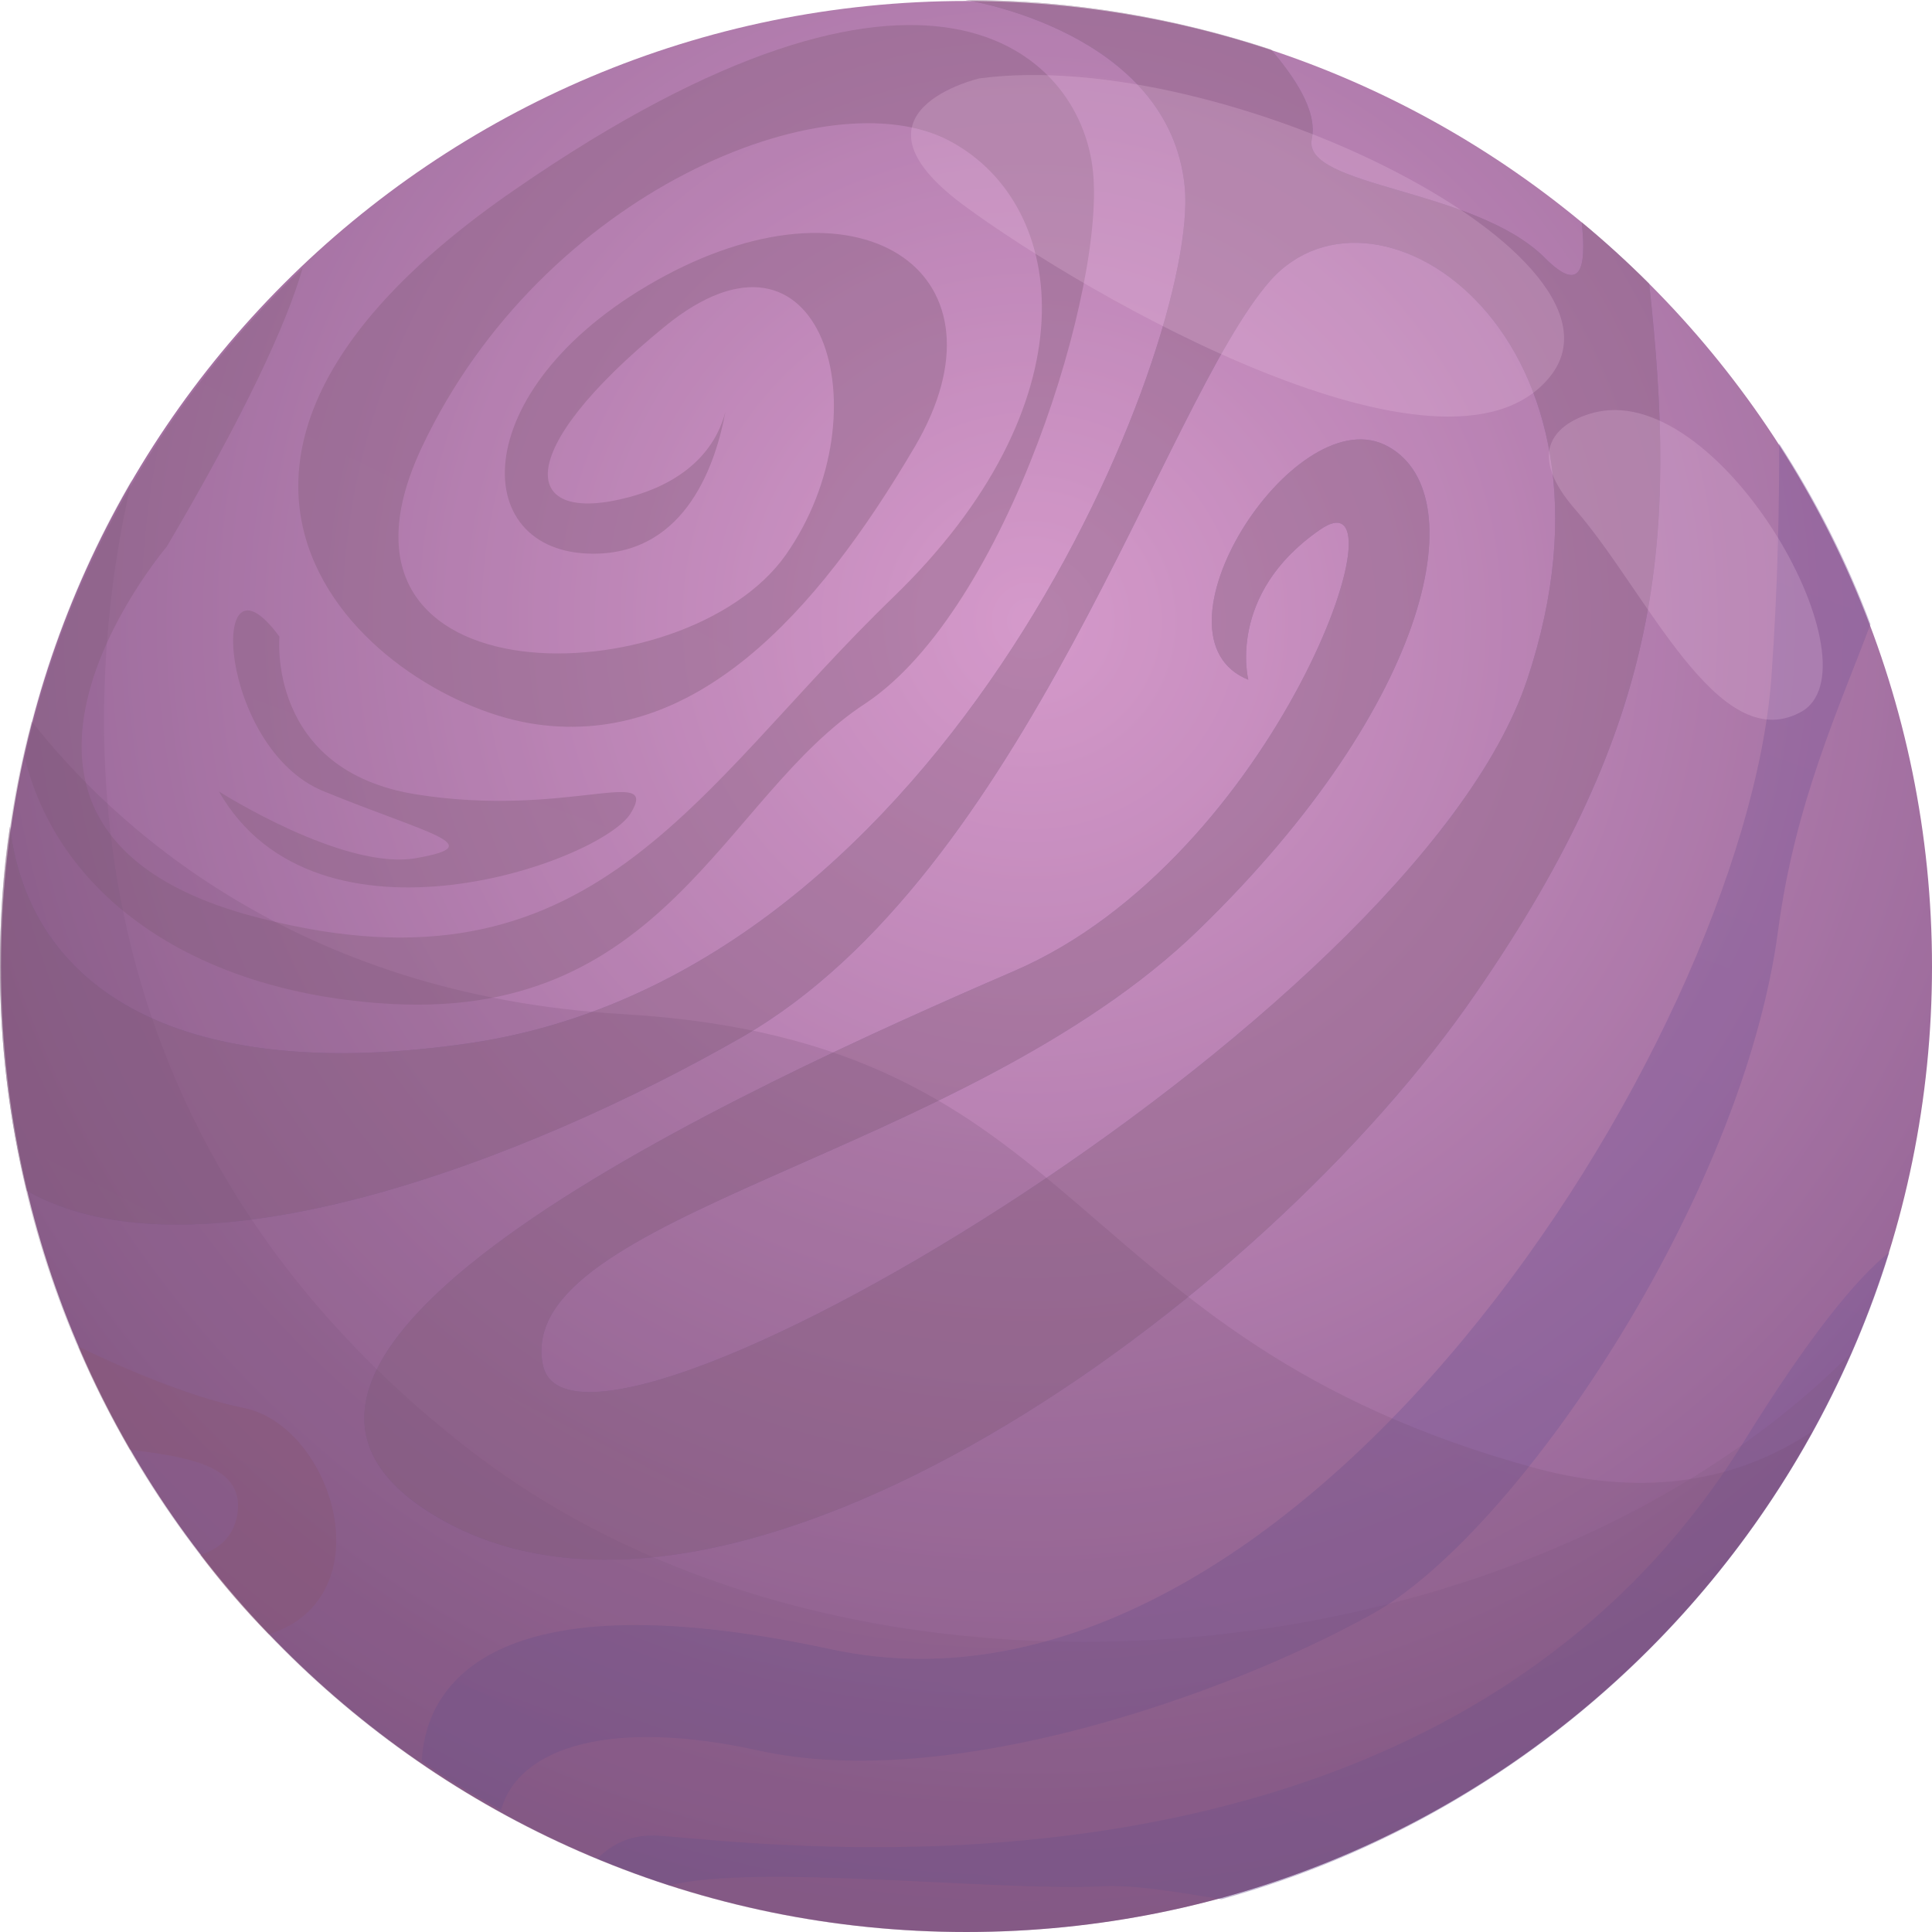 <?xml version="1.0" encoding="UTF-8"?> <svg xmlns="http://www.w3.org/2000/svg" width="482" height="482" viewBox="0 0 482 482" fill="none"><g opacity="0.7"><path d="M241.124 481.999C374.157 481.999 482.001 374.155 482.001 241.123C482.001 108.09 374.157 0.246 241.124 0.246C108.092 0.246 0.248 108.09 0.248 241.123C0.248 374.155 108.092 481.999 241.124 481.999Z" fill="url(#paint0_radial_134_3725)"></path><path opacity="0.4" d="M60.9 351.288C47.531 348.565 31.935 341.881 19.557 335.939C23.27 344.852 27.727 353.516 32.43 361.686C49.017 363.666 61.147 366.389 59.167 378.025C58.177 383.471 54.711 386.442 50.007 387.927C55.206 394.859 60.9 401.543 67.089 407.732C96.301 398.325 82.933 355.744 60.9 351.288Z" fill="url(#paint1_linear_134_3725)"></path><path opacity="0.4" d="M272.564 41.838C269.098 13.368 231.717 -24.013 128.484 47.284C25.251 118.334 94.568 175.273 133.93 180.719C173.045 186.166 203.247 153.983 228.251 111.402C253.255 68.822 215.873 42.085 165.866 68.822C116.106 95.558 116.106 138.139 148.041 138.139C171.559 138.139 178.739 114.868 180.967 102.738C179.234 109.67 173.54 119.572 156.953 124.028C130.217 131.207 126.751 113.383 165.866 81.448C204.98 49.512 221.072 102.738 196.068 138.387C171.064 174.035 75.011 175.768 105.213 111.65C135.416 47.532 206.713 19.062 236.916 35.154C267.118 51.245 272.564 101.005 222.805 149.032C173.045 197.058 148.041 250.531 64.613 228.994C-19.062 207.703 41.59 136.406 41.59 136.406C61.147 103.233 71.545 80.705 75.506 66.841C41.343 99.272 16.834 141.605 6.189 189.137C15.101 224.785 49.76 247.066 94.816 250.284C165.866 255.73 180.224 198.791 215.873 175.521C251.274 152.002 276.278 70.307 272.564 41.838Z" fill="url(#paint2_linear_134_3725)"></path><path opacity="0.4" d="M69.709 158.83C69.709 158.83 66.491 192.251 103.873 198.192C141.254 204.134 164.772 190.766 157.346 202.896C149.919 215.027 79.116 240.278 54.608 197.45C54.608 197.45 86.048 217.502 104.12 214.036C122.192 210.818 106.843 208.095 80.849 197.45C54.36 186.805 51.637 134.074 69.709 158.83Z" fill="url(#paint3_linear_134_3725)"></path><path opacity="0.4" d="M471.356 312.426C463.186 318.862 451.056 333.716 434.717 360.205C358.22 482.995 191.117 459.724 164.381 457.991C157.696 457.496 152.745 459.972 149.032 463.685C154.973 466.161 160.915 468.389 167.104 470.369C188.146 464.923 248.799 471.855 274.545 470.617C282.219 470.122 292.617 471.855 304.747 473.835C383.967 452.05 447.095 390.655 471.356 312.426Z" fill="url(#paint4_linear_134_3725)"></path><path opacity="0.4" d="M189.137 436.7C237.163 447.345 306.48 422.589 342.129 402.784C377.778 383.226 434.717 299.551 443.629 231.967C447.837 200.279 458.978 176.266 466.652 155.718C460.711 139.874 453.036 124.773 443.876 110.662C443.876 125.516 443.629 145.321 441.896 169.582C434.717 260.436 322.819 436.452 207.208 411.448C117.591 392.139 105.956 424.074 105.213 439.423C111.65 443.879 118.087 447.84 125.018 451.553C129.474 435.462 153.24 428.778 189.137 436.7Z" fill="url(#paint5_linear_134_3725)"></path><g opacity="0.4"><path d="M411.446 70.802C406 65.356 400.553 60.405 394.612 55.454C395.85 67.089 394.364 73.278 385.452 64.366C367.875 46.789 324.8 46.789 327.275 34.658C328.761 27.479 322.572 18.815 317.125 12.378C293.112 4.456 267.613 0 240.877 0C240.877 0 291.874 7.674 295.588 46.789C299.053 85.903 236.916 242.362 117.591 260.186C45.551 270.831 7.427 247.313 2.476 206.218C0.743 217.606 0 229.241 0 240.877C0 260.186 2.228 279.001 6.684 297.073C48.77 321.086 131.702 289.398 185.175 258.701C256.225 217.853 290.141 100.51 316.878 70.06C343.614 39.857 409.466 84.171 380.996 169.579C352.527 254.987 142.595 377.778 135.416 340.396C128.236 303.014 240.381 288.903 299.053 231.964C357.725 175.025 368.37 121.8 345.347 110.907C322.324 100.262 284.942 158.934 311.431 169.579C311.431 169.579 305.985 148.289 329.256 132.197C352.279 116.106 318.611 214.14 252.759 242.362C186.908 270.831 37.629 338.415 110.412 379.263C183.442 420.11 314.897 325.79 368.37 247.561C415.159 179.729 418.378 134.425 411.446 70.802Z" fill="url(#paint6_linear_134_3725)"></path><path d="M411.446 70.802C406 65.356 400.553 60.405 394.612 55.454C395.85 67.089 394.364 73.278 385.452 64.366C367.875 46.789 324.8 46.789 327.275 34.658C328.761 27.479 322.572 18.815 317.125 12.378C293.112 4.456 267.613 0 240.877 0C240.877 0 291.874 7.674 295.588 46.789C299.053 85.903 236.916 242.362 117.591 260.186C45.551 270.831 7.427 247.313 2.476 206.218C0.743 217.606 0 229.241 0 240.877C0 260.186 2.228 279.001 6.684 297.073C48.77 321.086 131.702 289.398 185.175 258.701C256.225 217.853 290.141 100.51 316.878 70.06C343.614 39.857 409.466 84.171 380.996 169.579C352.527 254.987 142.595 377.778 135.416 340.396C128.236 303.014 240.381 288.903 299.053 231.964C357.725 175.025 368.37 121.8 345.347 110.907C322.324 100.262 284.942 158.934 311.431 169.579C311.431 169.579 305.985 148.289 329.256 132.197C352.279 116.106 318.611 214.14 252.759 242.362C186.908 270.831 37.629 338.415 110.412 379.263C183.442 420.11 314.897 325.79 368.37 247.561C415.159 179.729 418.378 134.425 411.446 70.802Z" fill="url(#paint7_linear_134_3725)"></path></g><path opacity="0.2" d="M244.342 19.556C244.342 19.556 208.941 27.726 240.134 50.996C271.574 74.267 360.201 124.769 386.195 94.567C412.188 64.612 305.737 11.386 244.342 19.556Z" fill="#F8B9E9"></path><path opacity="0.2" d="M398.573 102.738C398.573 102.738 375.302 106.946 393.126 127.246C410.951 147.794 428.528 188.641 449.075 177.749C469.623 167.103 430.013 96.053 398.573 102.738Z" fill="#F8B9E9"></path><path opacity="0.2" d="M452.293 356.982C434.221 369.113 411.446 373.817 383.472 366.39C263.405 333.712 272.812 259.939 155.468 253.007C73.278 248.303 27.727 205.228 7.922 179.977C2.723 199.534 0 220.081 0 241.124C0 374.064 107.936 482.001 240.877 482.001C332.226 482.001 411.446 431.498 452.293 356.982Z" fill="#370334"></path><path opacity="0.14" d="M461.701 337.671C379.758 420.109 212.902 436.943 115.858 360.694C11.388 278.752 21.29 169.33 32.925 119.57C12.13 155.219 0 196.809 0 241.123C0 374.063 107.936 481.999 240.877 481.999C339.901 481.999 424.567 422.585 461.701 337.671Z" fill="#370334"></path></g><defs><radialGradient id="paint0_radial_134_3725" cx="0" cy="0" r="1" gradientUnits="userSpaceOnUse" gradientTransform="translate(256.772 155.987) scale(320.013 320.013)"><stop stop-color="#C36EB4"></stop><stop offset="1" stop-color="#5C1A5F"></stop></radialGradient><linearGradient id="paint1_linear_134_3725" x1="204.997" y1="-59.628" x2="-75.993" y2="714.523" gradientUnits="userSpaceOnUse"><stop stop-color="#6C1441"></stop><stop offset="1" stop-color="#5B1534"></stop></linearGradient><linearGradient id="paint2_linear_134_3725" x1="365.105" y1="-742.773" x2="-875.779" y2="1734.23" gradientUnits="userSpaceOnUse"><stop stop-color="#531847"></stop><stop offset="1" stop-color="#501F45"></stop></linearGradient><linearGradient id="paint3_linear_134_3725" x1="194.689" y1="-59.516" x2="-86.328" y2="714.71" gradientUnits="userSpaceOnUse"><stop stop-color="#531847"></stop><stop offset="1" stop-color="#501F45"></stop></linearGradient><linearGradient id="paint4_linear_134_3725" x1="441.532" y1="26.213" x2="160.532" y2="800.394" gradientUnits="userSpaceOnUse"><stop stop-color="#4E146C"></stop><stop offset="1" stop-color="#1C0562"></stop></linearGradient><linearGradient id="paint5_linear_134_3725" x1="394.292" y1="9.091" x2="113.311" y2="783.218" gradientUnits="userSpaceOnUse"><stop stop-color="#4E146C"></stop><stop offset="1" stop-color="#1C0562"></stop></linearGradient><linearGradient id="paint6_linear_134_3725" x1="284.759" y1="-30.672" x2="3.776" y2="743.464" gradientUnits="userSpaceOnUse"><stop stop-color="#4E146C"></stop><stop offset="1" stop-color="#1C0562"></stop></linearGradient><linearGradient id="paint7_linear_134_3725" x1="557.362" y1="-1192.52" x2="-1447.59" y2="2711.11" gradientUnits="userSpaceOnUse"><stop stop-color="#531847"></stop><stop offset="1" stop-color="#501F45"></stop></linearGradient></defs></svg> 